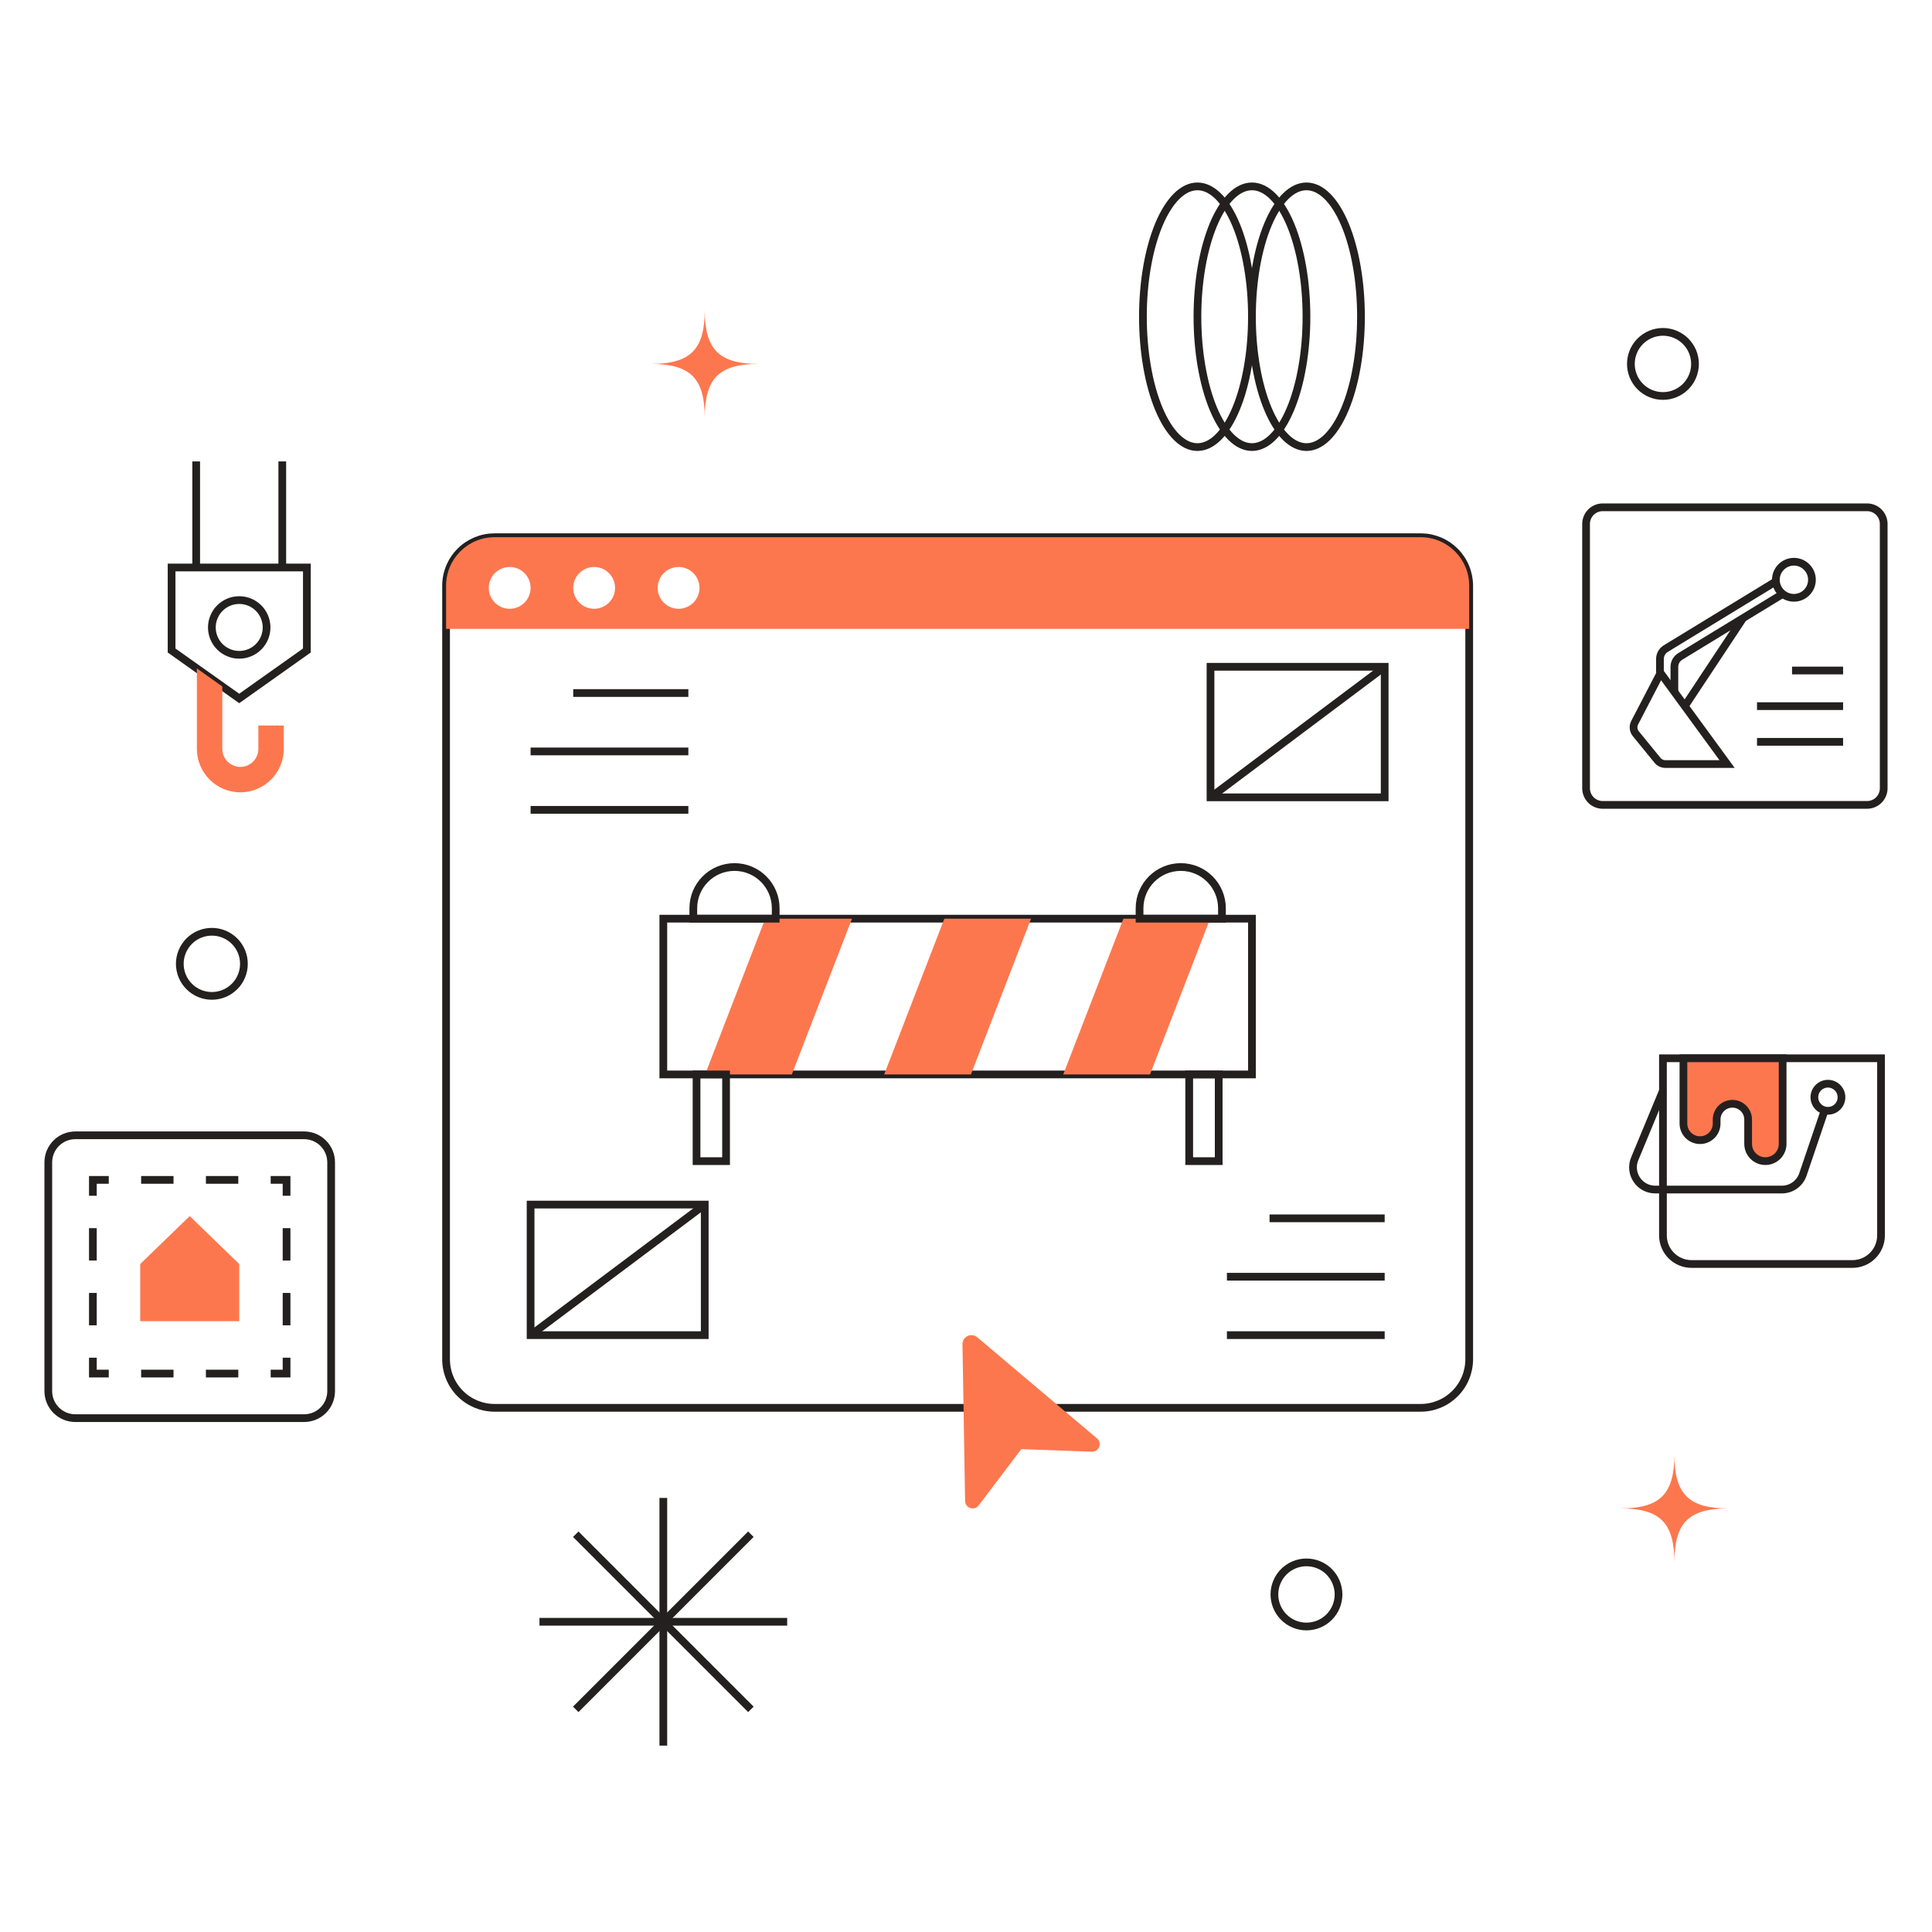 <svg xmlns="http://www.w3.org/2000/svg" xmlns:xlink="http://www.w3.org/1999/xlink" width="500" zoomAndPan="magnify" viewBox="0 0 375 375" height="500" preserveAspectRatio="xMidYMid meet" version="1.0"><path stroke-linecap="butt" transform="matrix(0.375, 0, 0, 0.375, 0, 0)" fill="none" stroke-linejoin="miter" d="M 256.01 278.052 L 735.323 278.052 C 736.979 278.052 738.615 278.208 740.229 278.531 C 741.844 278.854 743.417 279.333 744.938 279.958 C 746.469 280.594 747.917 281.365 749.292 282.281 C 750.656 283.198 751.927 284.24 753.094 285.406 C 754.26 286.573 755.302 287.844 756.219 289.219 C 757.135 290.583 757.906 292.031 758.542 293.563 C 759.177 295.083 759.646 296.656 759.969 298.271 C 760.292 299.896 760.458 301.521 760.458 303.177 L 760.458 703.563 C 760.458 705.219 760.292 706.844 759.969 708.469 C 759.646 710.083 759.177 711.656 758.542 713.177 C 757.906 714.708 757.135 716.156 756.219 717.521 C 755.302 718.896 754.26 720.167 753.094 721.333 C 751.927 722.5 750.656 723.542 749.292 724.458 C 747.917 725.375 746.469 726.146 744.938 726.781 C 743.417 727.406 741.844 727.885 740.229 728.208 C 738.615 728.531 736.979 728.688 735.323 728.688 L 256.01 728.688 C 254.365 728.688 252.729 728.531 251.115 728.208 C 249.49 727.885 247.917 727.406 246.396 726.781 C 244.875 726.146 243.427 725.375 242.052 724.458 C 240.677 723.542 239.406 722.5 238.24 721.333 C 237.073 720.167 236.031 718.896 235.115 717.521 C 234.198 716.156 233.427 714.708 232.802 713.177 C 232.167 711.656 231.688 710.083 231.365 708.469 C 231.042 706.844 230.885 705.219 230.885 703.563 L 230.885 303.177 C 230.885 301.521 231.042 299.896 231.365 298.271 C 231.688 296.656 232.167 295.083 232.802 293.563 C 233.427 292.031 234.198 290.583 235.115 289.219 C 236.031 287.844 237.073 286.573 238.24 285.406 C 239.406 284.24 240.677 283.198 242.052 282.281 C 243.427 281.365 244.875 280.594 246.396 279.958 C 247.917 279.333 249.49 278.854 251.115 278.531 C 252.729 278.208 254.365 278.052 256.01 278.052 Z M 256.01 278.052 " stroke="#242020" stroke-width="4" stroke-opacity="1" stroke-miterlimit="10"/><path stroke-linecap="butt" transform="matrix(0.375, 0, 0, 0.375, 0, 0)" fill="none" stroke-linejoin="miter" d="M 343.333 475.5 L 648.01 475.5 L 648.01 556.125 L 343.333 556.125 Z M 343.333 475.5 " stroke="#242020" stroke-width="4" stroke-opacity="1" stroke-miterlimit="10"/><path fill="#fd774e" d="M 153.695 208.547 L 136.859 208.547 L 148.535 178.316 L 165.375 178.316 Z M 153.695 208.547 " fill-opacity="1" fill-rule="nonzero"/><path fill="#fd774e" d="M 188.457 208.547 L 171.621 208.547 L 183.297 178.316 L 200.133 178.316 Z M 188.457 208.547 " fill-opacity="1" fill-rule="nonzero"/><path fill="#fd774e" d="M 223.215 208.547 L 206.379 208.547 L 218.055 178.316 L 234.891 178.316 Z M 223.215 208.547 " fill-opacity="1" fill-rule="nonzero"/><path stroke-linecap="butt" transform="matrix(0.375, 0, 0, 0.375, 0, 0)" fill="none" stroke-linejoin="miter" d="M 360.531 556.125 L 375.813 556.125 L 375.813 601 L 360.531 601 Z M 360.531 556.125 " stroke="#242020" stroke-width="4" stroke-opacity="1" stroke-miterlimit="10"/><path stroke-linecap="butt" transform="matrix(0.375, 0, 0, 0.375, 0, 0)" fill="none" stroke-linejoin="miter" d="M 615.531 556.125 L 630.802 556.125 L 630.802 601 L 615.531 601 Z M 615.531 556.125 " stroke="#242020" stroke-width="4" stroke-opacity="1" stroke-miterlimit="10"/><path stroke-linecap="butt" transform="matrix(0.375, 0, 0, 0.375, 0, 0)" fill="none" stroke-linejoin="miter" d="M 380.177 448.771 C 391.948 448.771 401.5 458.323 401.5 470.094 L 401.5 475.51 L 358.854 475.51 L 358.854 470.094 C 358.854 458.323 368.406 448.771 380.177 448.771 Z M 380.177 448.771 " stroke="#242020" stroke-width="4" stroke-opacity="1" stroke-miterlimit="10"/><path stroke-linecap="butt" transform="matrix(0.375, 0, 0, 0.375, 0, 0)" fill="none" stroke-linejoin="miter" d="M 611.156 448.771 C 622.927 448.771 632.479 458.323 632.479 470.094 L 632.479 475.51 L 589.833 475.51 L 589.833 470.094 C 589.833 458.323 599.396 448.771 611.156 448.771 Z M 611.156 448.771 " stroke="#242020" stroke-width="4" stroke-opacity="1" stroke-miterlimit="10"/><path stroke-linecap="butt" transform="matrix(0.375, 0, 0, 0.375, 0, 0)" fill="none" stroke-linejoin="miter" d="M 296.698 358.708 L 356.292 358.708 " stroke="#242020" stroke-width="4" stroke-opacity="1" stroke-miterlimit="10"/><path stroke-linecap="butt" transform="matrix(0.375, 0, 0, 0.375, 0, 0)" fill="none" stroke-linejoin="miter" d="M 274.635 388.938 L 356.292 388.938 " stroke="#242020" stroke-width="4" stroke-opacity="1" stroke-miterlimit="10"/><path stroke-linecap="butt" transform="matrix(0.375, 0, 0, 0.375, 0, 0)" fill="none" stroke-linejoin="miter" d="M 274.635 419.177 L 356.292 419.177 " stroke="#242020" stroke-width="4" stroke-opacity="1" stroke-miterlimit="10"/><path stroke-linecap="butt" transform="matrix(0.375, 0, 0, 0.375, 0, 0)" fill="none" stroke-linejoin="miter" d="M 657.115 630.604 L 716.708 630.604 " stroke="#242020" stroke-width="4" stroke-opacity="1" stroke-miterlimit="10"/><path stroke-linecap="butt" transform="matrix(0.375, 0, 0, 0.375, 0, 0)" fill="none" stroke-linejoin="miter" d="M 635.052 660.833 L 716.708 660.833 " stroke="#242020" stroke-width="4" stroke-opacity="1" stroke-miterlimit="10"/><path stroke-linecap="butt" transform="matrix(0.375, 0, 0, 0.375, 0, 0)" fill="none" stroke-linejoin="miter" d="M 635.052 691.063 L 716.708 691.063 " stroke="#242020" stroke-width="4" stroke-opacity="1" stroke-miterlimit="10"/><path stroke-linecap="butt" transform="matrix(0.375, 0, 0, 0.375, 0, 0)" fill="none" stroke-linejoin="miter" d="M 274.635 623.49 L 364.771 623.49 L 364.771 691.063 L 274.635 691.063 Z M 274.635 623.49 " stroke="#242020" stroke-width="4" stroke-opacity="1" stroke-miterlimit="10"/><path stroke-linecap="butt" transform="matrix(0.375, 0, 0, 0.375, 0, 0)" fill="none" stroke-linejoin="miter" d="M 364.771 623.49 L 274.635 691.063 " stroke="#242020" stroke-width="4" stroke-opacity="1" stroke-miterlimit="10"/><path stroke-linecap="butt" transform="matrix(0.375, 0, 0, 0.375, 0, 0)" fill="none" stroke-linejoin="miter" d="M 626.563 345.125 L 716.708 345.125 L 716.708 412.698 L 626.563 412.698 Z M 626.563 345.125 " stroke="#242020" stroke-width="4" stroke-opacity="1" stroke-miterlimit="10"/><path stroke-linecap="butt" transform="matrix(0.375, 0, 0, 0.375, 0, 0)" fill="none" stroke-linejoin="miter" d="M 716.708 345.125 L 626.563 412.708 " stroke="#242020" stroke-width="4" stroke-opacity="1" stroke-miterlimit="10"/><path fill="#fd774e" d="M 275.746 104.27 L 96.004 104.27 C 90.801 104.27 86.582 108.488 86.582 113.691 L 86.582 122.062 L 285.172 122.062 L 285.172 113.691 C 285.172 108.488 280.953 104.27 275.746 104.27 Z M 98.93 118.164 C 96.688 118.164 94.871 116.348 94.871 114.109 C 94.871 111.867 96.688 110.051 98.93 110.051 C 101.172 110.051 102.988 111.867 102.988 114.109 C 102.988 116.348 101.172 118.164 98.93 118.164 Z M 115.32 118.164 C 113.078 118.164 111.262 116.348 111.262 114.109 C 111.262 111.867 113.078 110.051 115.32 110.051 C 117.562 110.051 119.379 111.867 119.379 114.109 C 119.379 116.348 117.562 118.164 115.32 118.164 Z M 131.711 118.164 C 129.469 118.164 127.652 116.348 127.652 114.109 C 127.652 111.867 129.469 110.051 131.711 110.051 C 133.949 110.051 135.77 111.867 135.77 114.109 C 135.77 116.348 133.949 118.164 131.711 118.164 Z M 131.711 118.164 " fill-opacity="1" fill-rule="nonzero"/><path stroke-linecap="butt" transform="matrix(0.375, 0, 0, 0.375, 0, 0)" fill="none" stroke-linejoin="miter" d="M 829.573 262.573 L 966.375 262.573 C 967.521 262.573 968.615 262.792 969.677 263.229 C 970.729 263.667 971.667 264.281 972.469 265.094 C 973.281 265.906 973.906 266.833 974.344 267.896 C 974.781 268.948 975 270.052 975 271.188 L 975 408 C 975 409.135 974.781 410.24 974.344 411.292 C 973.906 412.354 973.281 413.281 972.469 414.094 C 971.667 414.906 970.729 415.521 969.677 415.958 C 968.615 416.396 967.521 416.615 966.375 416.615 L 829.573 416.615 C 828.427 416.615 827.333 416.396 826.271 415.958 C 825.219 415.521 824.281 414.906 823.479 414.094 C 822.667 413.281 822.042 412.354 821.604 411.292 C 821.167 410.24 820.948 409.135 820.948 408 L 820.948 271.188 C 820.948 270.052 821.167 268.948 821.604 267.896 C 822.042 266.833 822.667 265.906 823.479 265.094 C 824.281 264.281 825.219 263.667 826.271 263.229 C 827.333 262.792 828.427 262.573 829.573 262.573 Z M 829.573 262.573 " stroke="#242020" stroke-width="4" stroke-opacity="1" stroke-miterlimit="10"/><path stroke-linecap="butt" transform="matrix(0.375, 0, 0, 0.375, 0, 0)" fill="none" stroke-linejoin="miter" d="M 859.188 348.323 L 859.188 341.115 C 859.188 338.906 860.333 336.854 862.219 335.708 L 919.719 300.625 " stroke="#242020" stroke-width="4" stroke-opacity="1" stroke-miterlimit="10"/><path stroke-linecap="butt" transform="matrix(0.375, 0, 0, 0.375, 0, 0)" fill="none" stroke-linejoin="miter" d="M 866.656 358.052 L 866.656 345.167 C 866.656 342.969 867.802 340.917 869.688 339.771 L 923.677 306.833 " stroke="#242020" stroke-width="4" stroke-opacity="1" stroke-miterlimit="10"/><path stroke-linecap="butt" transform="matrix(0.375, 0, 0, 0.375, 0, 0)" fill="none" stroke-linejoin="miter" d="M 937.865 300.094 C 937.865 301.323 937.625 302.521 937.156 303.667 C 936.677 304.802 936 305.813 935.125 306.688 C 934.25 307.563 933.24 308.24 932.094 308.719 C 930.958 309.188 929.76 309.427 928.521 309.427 C 927.292 309.427 926.094 309.188 924.948 308.719 C 923.802 308.24 922.802 307.563 921.927 306.688 C 921.042 305.813 920.375 304.802 919.896 303.667 C 919.427 302.521 919.188 301.323 919.188 300.094 C 919.188 298.854 919.427 297.656 919.896 296.51 C 920.375 295.375 921.042 294.365 921.927 293.49 C 922.802 292.615 923.802 291.938 924.948 291.458 C 926.094 290.99 927.292 290.75 928.521 290.75 C 929.76 290.75 930.958 290.99 932.094 291.458 C 933.24 291.938 934.25 292.615 935.125 293.49 C 936 294.365 936.677 295.375 937.156 296.51 C 937.625 297.656 937.865 298.854 937.865 300.094 Z M 937.865 300.094 " stroke="#242020" stroke-width="4" stroke-opacity="1" stroke-miterlimit="10"/><path stroke-linecap="butt" transform="matrix(0.375, 0, 0, 0.375, 0, 0)" fill="none" stroke-linejoin="miter" d="M 927.563 347.052 L 953.979 347.052 " stroke="#242020" stroke-width="4" stroke-opacity="1" stroke-miterlimit="10"/><path stroke-linecap="butt" transform="matrix(0.375, 0, 0, 0.375, 0, 0)" fill="none" stroke-linejoin="miter" d="M 909.427 365.5 L 953.979 365.5 " stroke="#242020" stroke-width="4" stroke-opacity="1" stroke-miterlimit="10"/><path stroke-linecap="butt" transform="matrix(0.375, 0, 0, 0.375, 0, 0)" fill="none" stroke-linejoin="miter" d="M 909.427 383.969 L 953.979 383.969 " stroke="#242020" stroke-width="4" stroke-opacity="1" stroke-miterlimit="10"/><path stroke-linecap="butt" transform="matrix(0.375, 0, 0, 0.375, 0, 0)" fill="none" stroke-linejoin="miter" d="M 859.49 348.323 L 846.115 374.052 C 845.146 375.906 845.385 378.156 846.698 379.781 L 857.917 393.531 C 858.906 394.75 860.396 395.458 861.969 395.458 L 893.927 395.458 Z M 859.49 348.323 " stroke="#242020" stroke-width="4" stroke-opacity="1" stroke-miterlimit="10"/><path stroke-linecap="butt" transform="matrix(0.375, 0, 0, 0.375, 0, 0)" fill="none" stroke-linejoin="miter" d="M 902.24 319.906 L 872.042 365.5 " stroke="#242020" stroke-width="4" stroke-opacity="1" stroke-miterlimit="10"/><path stroke-linecap="butt" transform="matrix(0.375, 0, 0, 0.375, 0, 0)" fill="none" stroke-linejoin="miter" d="M 38.979 587.635 L 157.417 587.635 C 158.333 587.635 159.24 587.729 160.135 587.906 C 161.042 588.083 161.917 588.344 162.76 588.698 C 163.615 589.052 164.417 589.479 165.177 589.99 C 165.948 590.5 166.646 591.083 167.302 591.729 C 167.948 592.385 168.531 593.083 169.042 593.854 C 169.552 594.615 169.979 595.417 170.333 596.271 C 170.677 597.115 170.948 597.99 171.125 598.896 C 171.302 599.792 171.396 600.698 171.396 601.615 L 171.396 720.052 C 171.396 720.969 171.302 721.875 171.125 722.771 C 170.948 723.677 170.677 724.552 170.333 725.396 C 169.979 726.25 169.552 727.052 169.042 727.813 C 168.531 728.583 167.948 729.281 167.302 729.938 C 166.646 730.583 165.948 731.167 165.177 731.677 C 164.417 732.188 163.615 732.615 162.76 732.969 C 161.917 733.323 161.042 733.583 160.135 733.76 C 159.24 733.938 158.333 734.031 157.417 734.031 L 38.979 734.031 C 38.062 734.031 37.156 733.938 36.25 733.76 C 35.354 733.583 34.479 733.323 33.635 732.969 C 32.781 732.615 31.979 732.188 31.219 731.677 C 30.448 731.167 29.74 730.583 29.094 729.938 C 28.448 729.281 27.865 728.583 27.354 727.813 C 26.844 727.052 26.417 726.25 26.062 725.396 C 25.708 724.552 25.448 723.677 25.271 722.771 C 25.094 721.875 25 720.969 25 720.052 L 25 601.615 C 25 600.698 25.094 599.792 25.271 598.896 C 25.448 597.99 25.708 597.115 26.062 596.271 C 26.417 595.417 26.844 594.615 27.354 593.854 C 27.865 593.083 28.448 592.385 29.094 591.729 C 29.74 591.083 30.448 590.5 31.219 589.99 C 31.979 589.479 32.781 589.052 33.635 588.698 C 34.479 588.344 35.354 588.083 36.25 587.906 C 37.156 587.729 38.062 587.635 38.979 587.635 Z M 38.979 587.635 " stroke="#242020" stroke-width="4" stroke-opacity="1" stroke-miterlimit="10"/><path stroke-linecap="butt" transform="matrix(0.375, 0, 0, 0.375, 0, 0)" fill="none" stroke-linejoin="miter" d="M 148.323 702.74 L 148.323 710.958 L 140.104 710.958 " stroke="#242020" stroke-width="4" stroke-opacity="1" stroke-miterlimit="10"/><path fill="#242020" d="M 46.254 267.359 L 46.254 265.859 M 46.254 267.359 L 39.965 267.359 L 39.965 265.859 L 46.254 265.859 M 33.68 267.359 L 33.68 265.859 M 33.68 267.359 L 27.395 267.359 L 27.395 265.859 L 33.68 265.859 " fill-opacity="1" fill-rule="nonzero"/><path stroke-linecap="butt" transform="matrix(0.375, 0, 0, 0.375, 0, 0)" fill="none" stroke-linejoin="miter" d="M 56.292 710.958 L 48.073 710.958 L 48.073 702.74 " stroke="#242020" stroke-width="4" stroke-opacity="1" stroke-miterlimit="10"/><path fill="#242020" d="M 17.277 257.242 L 18.777 257.242 M 17.277 257.242 L 17.277 250.957 L 18.777 250.957 L 18.777 257.242 M 17.277 244.668 L 18.777 244.668 M 17.277 244.668 L 17.277 238.383 L 18.777 238.383 L 18.777 244.668 " fill-opacity="1" fill-rule="nonzero"/><path stroke-linecap="butt" transform="matrix(0.375, 0, 0, 0.375, 0, 0)" fill="none" stroke-linejoin="miter" d="M 48.073 618.927 L 48.073 610.708 L 56.292 610.708 " stroke="#242020" stroke-width="4" stroke-opacity="1" stroke-miterlimit="10"/><path fill="#242020" d="M 27.395 228.266 L 27.395 229.766 M 27.395 228.266 L 33.68 228.266 L 33.68 229.766 L 27.395 229.766 M 39.969 228.266 L 39.969 229.766 M 39.969 228.266 L 46.254 228.266 L 46.254 229.766 L 39.969 229.766 " fill-opacity="1" fill-rule="nonzero"/><path stroke-linecap="butt" transform="matrix(0.375, 0, 0, 0.375, 0, 0)" fill="none" stroke-linejoin="miter" d="M 140.104 610.708 L 148.323 610.708 L 148.323 618.927 " stroke="#242020" stroke-width="4" stroke-opacity="1" stroke-miterlimit="10"/><path fill="#242020" d="M 56.371 238.383 L 54.871 238.383 M 56.371 238.383 L 56.371 244.672 L 54.871 244.672 L 54.871 238.383 M 56.371 250.957 L 54.871 250.957 M 56.371 250.957 L 56.371 257.242 L 54.871 257.242 L 54.871 250.957 " fill-opacity="1" fill-rule="nonzero"/><path fill="#fd774e" d="M 46.434 256.445 L 27.215 256.445 L 27.215 245.348 L 36.824 236.039 L 46.434 245.348 Z M 46.434 256.445 " fill-opacity="1" fill-rule="nonzero"/><path stroke-linecap="butt" transform="matrix(0.375, 0, 0, 0.375, 0, 0)" fill="none" stroke-linejoin="miter" d="M 158.833 336.698 L 123.823 361.521 L 88.812 336.698 L 88.812 293.74 L 158.833 293.74 Z M 158.833 336.698 " stroke="#242020" stroke-width="4" stroke-opacity="1" stroke-miterlimit="10"/><path fill="#fd774e" d="M 50.148 145.355 C 50.148 147.285 48.578 148.855 46.648 148.855 C 44.719 148.855 43.148 147.285 43.148 145.355 L 43.148 133.242 L 38.215 129.742 L 38.215 145.355 C 38.215 150.008 42 153.789 46.648 153.789 C 51.297 153.789 55.082 150.008 55.082 145.355 L 55.082 140.82 L 50.148 140.82 Z M 50.148 145.355 " fill-opacity="1" fill-rule="nonzero"/><path stroke-linecap="butt" transform="matrix(0.375, 0, 0, 0.375, 0, 0)" fill="none" stroke-linejoin="miter" d="M 137.979 324.76 C 137.979 325.698 137.896 326.615 137.708 327.531 C 137.531 328.438 137.26 329.323 136.906 330.188 C 136.552 331.042 136.115 331.854 135.594 332.635 C 135.083 333.406 134.49 334.125 133.833 334.781 C 133.177 335.438 132.458 336.021 131.687 336.542 C 130.917 337.052 130.104 337.49 129.24 337.844 C 128.385 338.208 127.5 338.469 126.583 338.656 C 125.677 338.833 124.75 338.927 123.823 338.927 C 122.896 338.927 121.969 338.833 121.062 338.656 C 120.146 338.469 119.26 338.208 118.406 337.844 C 117.542 337.49 116.729 337.052 115.958 336.542 C 115.177 336.021 114.469 335.438 113.812 334.781 C 113.146 334.125 112.562 333.406 112.042 332.635 C 111.531 331.854 111.094 331.042 110.74 330.188 C 110.385 329.323 110.115 328.438 109.927 327.531 C 109.75 326.615 109.656 325.698 109.656 324.76 C 109.656 323.833 109.75 322.917 109.927 322 C 110.115 321.094 110.385 320.208 110.74 319.344 C 111.094 318.49 111.531 317.667 112.042 316.896 C 112.562 316.125 113.146 315.406 113.812 314.75 C 114.469 314.094 115.177 313.51 115.958 312.99 C 116.729 312.469 117.542 312.031 118.406 311.677 C 119.26 311.323 120.146 311.052 121.062 310.875 C 121.969 310.698 122.896 310.604 123.823 310.604 C 124.75 310.604 125.677 310.698 126.583 310.875 C 127.5 311.052 128.385 311.323 129.24 311.677 C 130.104 312.031 130.917 312.469 131.687 312.99 C 132.458 313.51 133.177 314.094 133.833 314.75 C 134.49 315.406 135.083 316.125 135.594 316.896 C 136.115 317.667 136.552 318.49 136.906 319.344 C 137.26 320.208 137.531 321.094 137.708 322 C 137.896 322.917 137.979 323.833 137.979 324.76 Z M 137.979 324.76 " stroke="#242020" stroke-width="4" stroke-opacity="1" stroke-miterlimit="10"/><path stroke-linecap="butt" transform="matrix(0.375, 0, 0, 0.375, 0, 0)" fill="none" stroke-linejoin="miter" d="M 101.542 293.729 L 101.542 238.833 " stroke="#242020" stroke-width="4" stroke-opacity="1" stroke-miterlimit="10"/><path stroke-linecap="butt" transform="matrix(0.375, 0, 0, 0.375, 0, 0)" fill="none" stroke-linejoin="miter" d="M 146.104 293.729 L 146.104 238.833 " stroke="#242020" stroke-width="4" stroke-opacity="1" stroke-miterlimit="10"/><path stroke-linecap="butt" transform="matrix(0.375, 0, 0, 0.375, 0, 0)" fill="none" stroke-linejoin="miter" d="M 860.74 547.76 L 973.615 547.76 L 973.615 639.448 C 973.615 647.615 966.979 654.24 958.823 654.24 L 875.531 654.24 C 867.365 654.24 860.74 647.615 860.74 639.448 Z M 860.74 547.76 " stroke="#242020" stroke-width="4" stroke-opacity="1" stroke-miterlimit="10"/><path stroke-linecap="butt" transform="matrix(0.375, 0, 0, 0.375, 0, 0)" fill="none" stroke-linejoin="miter" d="M 944.729 573.865 L 933.188 607.896 C 931.604 612.573 927.219 615.708 922.292 615.708 L 856.75 615.708 C 848.552 615.708 842.979 607.375 846.125 599.792 L 860.74 564.573 " stroke="#242020" stroke-width="4" stroke-opacity="1" stroke-miterlimit="10"/><path stroke-linecap="butt" transform="matrix(0.375, 0, 0, 0.375, 0, 0)" fill="none" stroke-linejoin="miter" d="M 953.146 567.938 C 953.146 568.865 952.969 569.76 952.615 570.625 C 952.26 571.479 951.75 572.24 951.094 572.896 C 950.438 573.552 949.677 574.063 948.823 574.417 C 947.958 574.771 947.063 574.948 946.135 574.948 C 945.208 574.948 944.313 574.771 943.448 574.417 C 942.594 574.063 941.833 573.552 941.177 572.896 C 940.521 572.24 940.01 571.479 939.656 570.625 C 939.302 569.76 939.115 568.865 939.115 567.938 C 939.115 567.01 939.302 566.115 939.656 565.25 C 940.01 564.396 940.521 563.635 941.177 562.979 C 941.833 562.323 942.594 561.813 943.448 561.458 C 944.313 561.104 945.208 560.917 946.135 560.917 C 947.063 560.917 947.958 561.104 948.823 561.458 C 949.677 561.813 950.438 562.323 951.094 562.979 C 951.75 563.635 952.26 564.396 952.615 565.25 C 952.969 566.115 953.146 567.01 953.146 567.938 Z M 953.146 567.938 " stroke="#242020" stroke-width="4" stroke-opacity="1" stroke-miterlimit="10"/><path stroke-linecap="butt" transform="matrix(0.375, 0, 0, 0.375, 0, 0)" fill-opacity="1" fill="#fd774e" fill-rule="nonzero" stroke-linejoin="miter" d="M 871.344 547.76 L 871.344 581.552 C 871.344 586.292 875.198 590.146 879.938 590.146 C 884.688 590.146 888.531 586.292 888.531 581.552 L 888.531 579.469 C 888.531 574.969 892.177 571.313 896.688 571.313 C 901.188 571.313 904.833 574.969 904.833 579.469 L 904.833 592.073 C 904.833 597.01 908.833 601 913.76 601 C 918.698 601 922.688 597.01 922.688 592.073 L 922.688 547.76 Z M 871.344 547.76 " stroke="#242020" stroke-width="4" stroke-opacity="1" stroke-miterlimit="10"/><path fill="#fd774e" d="M 198.23 281.273 L 189.965 292.199 C 189.121 293.312 187.348 292.734 187.324 291.34 L 186.816 260.918 C 186.793 259.43 188.535 258.602 189.676 259.562 L 212.922 279.188 C 213.988 280.086 213.316 281.828 211.922 281.773 Z M 198.23 281.273 " fill-opacity="1" fill-rule="nonzero"/><path stroke-linecap="butt" transform="matrix(0.375, 0, 0, 0.375, 0, 0)" fill="none" stroke-linejoin="miter" d="M 648 163.938 C 648 166.146 647.958 168.354 647.865 170.552 C 647.781 172.75 647.646 174.938 647.458 177.104 C 647.281 179.271 647.063 181.406 646.792 183.521 C 646.521 185.635 646.208 187.719 645.854 189.76 C 645.5 191.802 645.104 193.792 644.677 195.74 C 644.24 197.688 643.76 199.583 643.25 201.417 C 642.74 203.26 642.188 205.031 641.604 206.74 C 641.01 208.448 640.396 210.083 639.74 211.646 C 639.083 213.208 638.406 214.688 637.688 216.094 C 636.969 217.49 636.229 218.813 635.469 220.031 C 634.698 221.26 633.906 222.396 633.094 223.438 C 632.271 224.479 631.438 225.427 630.583 226.271 C 629.729 227.115 628.865 227.865 627.979 228.5 C 627.094 229.146 626.198 229.677 625.292 230.115 C 624.385 230.542 623.469 230.865 622.552 231.083 C 621.635 231.302 620.708 231.406 619.792 231.406 C 618.865 231.406 617.938 231.302 617.021 231.083 C 616.104 230.865 615.188 230.542 614.281 230.115 C 613.375 229.677 612.479 229.146 611.594 228.5 C 610.708 227.865 609.844 227.115 608.99 226.271 C 608.135 225.427 607.302 224.479 606.49 223.438 C 605.667 222.396 604.875 221.26 604.115 220.031 C 603.344 218.813 602.604 217.49 601.885 216.094 C 601.167 214.688 600.49 213.208 599.833 211.646 C 599.177 210.083 598.563 208.448 597.979 206.74 C 597.385 205.031 596.833 203.26 596.323 201.417 C 595.813 199.583 595.333 197.688 594.896 195.74 C 594.469 193.792 594.073 191.802 593.719 189.76 C 593.365 187.719 593.052 185.635 592.781 183.521 C 592.521 181.406 592.292 179.271 592.115 177.104 C 591.927 174.938 591.792 172.75 591.708 170.552 C 591.615 168.354 591.573 166.146 591.573 163.938 C 591.573 161.729 591.615 159.521 591.708 157.323 C 591.792 155.125 591.927 152.938 592.115 150.771 C 592.292 148.604 592.521 146.469 592.781 144.354 C 593.052 142.24 593.365 140.156 593.719 138.115 C 594.073 136.073 594.469 134.083 594.896 132.135 C 595.333 130.188 595.813 128.292 596.323 126.458 C 596.833 124.615 597.385 122.844 597.979 121.135 C 598.563 119.427 599.177 117.792 599.833 116.229 C 600.49 114.667 601.167 113.188 601.885 111.781 C 602.604 110.385 603.344 109.063 604.115 107.844 C 604.875 106.615 605.667 105.479 606.49 104.438 C 607.302 103.396 608.135 102.448 608.99 101.604 C 609.844 100.76 610.708 100.021 611.594 99.375 C 612.479 98.729 613.375 98.198 614.281 97.76 C 615.188 97.333 616.104 97.01 617.021 96.792 C 617.938 96.573 618.865 96.469 619.792 96.469 C 620.708 96.469 621.635 96.573 622.552 96.792 C 623.469 97.01 624.385 97.333 625.292 97.76 C 626.198 98.198 627.094 98.729 627.979 99.375 C 628.865 100.021 629.729 100.76 630.583 101.604 C 631.438 102.448 632.271 103.396 633.094 104.438 C 633.906 105.479 634.698 106.615 635.469 107.844 C 636.229 109.063 636.969 110.385 637.688 111.781 C 638.406 113.188 639.083 114.667 639.74 116.229 C 640.396 117.792 641.01 119.427 641.604 121.135 C 642.188 122.844 642.74 124.615 643.25 126.458 C 643.76 128.292 644.24 130.188 644.677 132.135 C 645.104 134.083 645.5 136.073 645.854 138.115 C 646.208 140.156 646.521 142.24 646.792 144.354 C 647.063 146.469 647.281 148.604 647.458 150.771 C 647.646 152.938 647.781 155.125 647.865 157.323 C 647.958 159.521 648 161.729 648 163.938 Z M 648 163.938 " stroke="#242020" stroke-width="4" stroke-opacity="1" stroke-miterlimit="10"/><path stroke-linecap="butt" transform="matrix(0.375, 0, 0, 0.375, 0, 0)" fill="none" stroke-linejoin="miter" d="M 676.219 163.938 C 676.229 166.146 676.177 168.354 676.083 170.552 C 676 172.75 675.865 174.938 675.677 177.104 C 675.5 179.271 675.281 181.406 675.01 183.521 C 674.74 185.635 674.427 187.719 674.073 189.76 C 673.719 191.802 673.323 193.792 672.896 195.74 C 672.458 197.688 671.979 199.583 671.469 201.417 C 670.958 203.26 670.406 205.031 669.823 206.74 C 669.229 208.448 668.615 210.083 667.958 211.646 C 667.302 213.208 666.625 214.688 665.906 216.094 C 665.198 217.49 664.448 218.813 663.688 220.031 C 662.917 221.26 662.125 222.396 661.313 223.438 C 660.49 224.479 659.656 225.427 658.802 226.271 C 657.948 227.115 657.083 227.865 656.198 228.5 C 655.313 229.146 654.417 229.677 653.51 230.115 C 652.604 230.542 651.688 230.865 650.771 231.083 C 649.854 231.302 648.927 231.406 648.01 231.406 C 647.083 231.406 646.156 231.302 645.24 231.083 C 644.323 230.865 643.406 230.542 642.5 230.115 C 641.594 229.677 640.698 229.146 639.813 228.5 C 638.927 227.865 638.063 227.115 637.208 226.271 C 636.354 225.427 635.521 224.479 634.708 223.438 C 633.885 222.396 633.094 221.26 632.333 220.031 C 631.563 218.813 630.823 217.49 630.104 216.094 C 629.385 214.688 628.708 213.208 628.052 211.646 C 627.396 210.083 626.781 208.448 626.198 206.74 C 625.604 205.031 625.052 203.26 624.542 201.417 C 624.031 199.583 623.552 197.688 623.125 195.74 C 622.688 193.792 622.292 191.802 621.938 189.76 C 621.583 187.719 621.271 185.635 621 183.521 C 620.74 181.406 620.51 179.271 620.333 177.104 C 620.146 174.938 620.01 172.75 619.927 170.552 C 619.833 168.354 619.792 166.146 619.792 163.938 C 619.792 161.729 619.833 159.521 619.927 157.323 C 620.01 155.125 620.146 152.938 620.333 150.771 C 620.51 148.604 620.74 146.469 621 144.354 C 621.271 142.24 621.583 140.156 621.938 138.115 C 622.292 136.073 622.688 134.083 623.125 132.135 C 623.552 130.188 624.031 128.292 624.542 126.458 C 625.052 124.615 625.604 122.844 626.198 121.135 C 626.781 119.427 627.396 117.792 628.052 116.229 C 628.708 114.667 629.385 113.188 630.104 111.781 C 630.823 110.385 631.563 109.063 632.333 107.844 C 633.094 106.615 633.885 105.479 634.708 104.438 C 635.521 103.396 636.354 102.448 637.208 101.604 C 638.063 100.76 638.927 100.021 639.813 99.375 C 640.698 98.729 641.594 98.198 642.5 97.76 C 643.406 97.333 644.323 97.01 645.24 96.792 C 646.156 96.573 647.083 96.469 648.01 96.469 C 648.927 96.469 649.854 96.573 650.771 96.792 C 651.688 97.01 652.604 97.333 653.51 97.76 C 654.417 98.198 655.313 98.729 656.198 99.375 C 657.083 100.021 657.948 100.76 658.802 101.604 C 659.656 102.448 660.49 103.396 661.313 104.438 C 662.125 105.479 662.917 106.615 663.688 107.844 C 664.448 109.063 665.198 110.385 665.906 111.781 C 666.625 113.188 667.302 114.667 667.958 116.229 C 668.615 117.792 669.229 119.427 669.823 121.135 C 670.406 122.844 670.958 124.615 671.469 126.458 C 671.979 128.292 672.458 130.188 672.896 132.135 C 673.323 134.083 673.719 136.073 674.073 138.115 C 674.427 140.156 674.74 142.24 675.01 144.354 C 675.281 146.469 675.5 148.604 675.677 150.771 C 675.865 152.938 676 155.125 676.083 157.323 C 676.177 159.521 676.229 161.729 676.219 163.938 Z M 676.219 163.938 " stroke="#242020" stroke-width="4" stroke-opacity="1" stroke-miterlimit="10"/><path stroke-linecap="butt" transform="matrix(0.375, 0, 0, 0.375, 0, 0)" fill="none" stroke-linejoin="miter" d="M 704.438 163.938 C 704.438 166.146 704.396 168.354 704.302 170.552 C 704.219 172.75 704.083 174.938 703.896 177.104 C 703.719 179.271 703.5 181.406 703.229 183.521 C 702.958 185.635 702.646 187.719 702.292 189.76 C 701.938 191.802 701.542 193.792 701.115 195.74 C 700.677 197.688 700.198 199.583 699.688 201.417 C 699.177 203.26 698.625 205.031 698.042 206.74 C 697.448 208.448 696.833 210.083 696.177 211.646 C 695.521 213.208 694.844 214.688 694.125 216.094 C 693.406 217.49 692.667 218.813 691.896 220.031 C 691.135 221.26 690.344 222.396 689.521 223.438 C 688.708 224.479 687.875 225.427 687.021 226.271 C 686.167 227.115 685.302 227.865 684.417 228.5 C 683.531 229.146 682.635 229.677 681.729 230.115 C 680.823 230.542 679.906 230.865 678.99 231.083 C 678.073 231.302 677.146 231.406 676.229 231.406 C 675.302 231.406 674.375 231.302 673.458 231.083 C 672.542 230.865 671.625 230.542 670.719 230.115 C 669.813 229.677 668.917 229.146 668.031 228.5 C 667.146 227.865 666.281 227.115 665.427 226.271 C 664.573 225.427 663.74 224.479 662.927 223.438 C 662.104 222.396 661.313 221.26 660.542 220.031 C 659.781 218.813 659.042 217.49 658.323 216.094 C 657.604 214.688 656.927 213.208 656.271 211.646 C 655.615 210.083 655 208.448 654.406 206.74 C 653.823 205.031 653.271 203.26 652.76 201.417 C 652.25 199.583 651.771 197.688 651.333 195.74 C 650.906 193.792 650.51 191.802 650.156 189.76 C 649.802 187.719 649.49 185.635 649.219 183.521 C 648.948 181.406 648.729 179.271 648.552 177.104 C 648.365 174.938 648.229 172.75 648.146 170.552 C 648.052 168.354 648.01 166.146 648.01 163.938 C 648.01 161.729 648.052 159.521 648.146 157.323 C 648.229 155.125 648.365 152.938 648.552 150.771 C 648.729 148.604 648.948 146.469 649.219 144.354 C 649.49 142.24 649.802 140.156 650.156 138.115 C 650.51 136.073 650.906 134.083 651.333 132.135 C 651.771 130.188 652.25 128.292 652.76 126.458 C 653.271 124.615 653.823 122.844 654.406 121.135 C 655 119.427 655.615 117.792 656.271 116.229 C 656.927 114.667 657.604 113.188 658.323 111.781 C 659.042 110.385 659.781 109.063 660.542 107.844 C 661.313 106.615 662.104 105.479 662.927 104.438 C 663.74 103.396 664.573 102.448 665.427 101.604 C 666.281 100.76 667.146 100.021 668.031 99.375 C 668.917 98.729 669.813 98.198 670.719 97.76 C 671.625 97.333 672.542 97.01 673.458 96.792 C 674.375 96.573 675.302 96.469 676.229 96.469 C 677.146 96.469 678.073 96.573 678.99 96.792 C 679.906 97.01 680.823 97.333 681.729 97.76 C 682.635 98.198 683.531 98.729 684.417 99.375 C 685.302 100.021 686.167 100.76 687.021 101.604 C 687.875 102.448 688.708 103.396 689.521 104.438 C 690.344 105.479 691.135 106.615 691.896 107.844 C 692.667 109.063 693.406 110.385 694.125 111.781 C 694.844 113.188 695.521 114.667 696.177 116.229 C 696.833 117.792 697.448 119.427 698.042 121.135 C 698.625 122.844 699.177 124.615 699.688 126.458 C 700.198 128.292 700.677 130.188 701.115 132.135 C 701.542 134.083 701.938 136.073 702.292 138.115 C 702.646 140.156 702.958 142.24 703.229 144.354 C 703.5 146.469 703.719 148.604 703.896 150.771 C 704.083 152.938 704.219 155.125 704.302 157.323 C 704.396 159.521 704.438 161.729 704.438 163.938 Z M 704.438 163.938 " stroke="#242020" stroke-width="4" stroke-opacity="1" stroke-miterlimit="10"/><path stroke-linecap="butt" transform="matrix(0.375, 0, 0, 0.375, 0, 0)" fill="none" stroke-linejoin="miter" d="M 343.333 775.333 L 343.333 903.531 " stroke="#242020" stroke-width="4" stroke-opacity="1" stroke-miterlimit="10"/><path stroke-linecap="butt" transform="matrix(0.375, 0, 0, 0.375, 0, 0)" fill="none" stroke-linejoin="miter" d="M 407.438 839.427 L 279.229 839.427 " stroke="#242020" stroke-width="4" stroke-opacity="1" stroke-miterlimit="10"/><path stroke-linecap="butt" transform="matrix(0.375, 0, 0, 0.375, 0, 0)" fill="none" stroke-linejoin="miter" d="M 298.01 794.104 L 388.656 884.76 " stroke="#242020" stroke-width="4" stroke-opacity="1" stroke-miterlimit="10"/><path stroke-linecap="butt" transform="matrix(0.375, 0, 0, 0.375, 0, 0)" fill="none" stroke-linejoin="miter" d="M 388.656 794.104 L 298.01 884.76 " stroke="#242020" stroke-width="4" stroke-opacity="1" stroke-miterlimit="10"/><path stroke-linecap="butt" transform="matrix(0.375, 0, 0, 0.375, 0, 0)" fill="none" stroke-linejoin="miter" d="M 877.333 188.365 C 877.333 189.458 877.229 190.542 877.01 191.604 C 876.802 192.677 876.49 193.708 876.073 194.719 C 875.656 195.729 875.135 196.677 874.531 197.583 C 873.927 198.49 873.24 199.333 872.469 200.104 C 871.698 200.875 870.865 201.563 869.958 202.167 C 869.052 202.771 868.094 203.281 867.083 203.698 C 866.083 204.115 865.042 204.427 863.979 204.646 C 862.906 204.854 861.823 204.958 860.74 204.958 C 859.646 204.958 858.573 204.854 857.5 204.646 C 856.427 204.427 855.396 204.115 854.385 203.698 C 853.375 203.281 852.427 202.771 851.521 202.167 C 850.615 201.563 849.771 200.875 849 200.104 C 848.229 199.333 847.542 198.49 846.938 197.583 C 846.333 196.677 845.823 195.729 845.406 194.719 C 844.99 193.708 844.677 192.677 844.458 191.604 C 844.25 190.542 844.146 189.458 844.146 188.365 C 844.146 187.281 844.25 186.198 844.458 185.135 C 844.677 184.063 844.99 183.021 845.406 182.021 C 845.823 181.01 846.333 180.052 846.938 179.146 C 847.542 178.24 848.229 177.406 849 176.635 C 849.771 175.865 850.615 175.177 851.521 174.573 C 852.427 173.969 853.375 173.458 854.385 173.031 C 855.396 172.615 856.427 172.302 857.5 172.094 C 858.573 171.875 859.646 171.771 860.74 171.771 C 861.823 171.771 862.906 171.875 863.979 172.094 C 865.042 172.302 866.083 172.615 867.083 173.031 C 868.094 173.458 869.052 173.969 869.958 174.573 C 870.865 175.177 871.698 175.865 872.469 176.635 C 873.24 177.406 873.927 178.24 874.531 179.146 C 875.135 180.052 875.656 181.01 876.073 182.021 C 876.49 183.021 876.802 184.063 877.01 185.135 C 877.229 186.198 877.333 187.281 877.333 188.365 Z M 877.333 188.365 " stroke="#242020" stroke-width="4" stroke-opacity="1" stroke-miterlimit="10"/><path stroke-linecap="butt" transform="matrix(0.375, 0, 0, 0.375, 0, 0)" fill="none" stroke-linejoin="miter" d="M 692.823 825.281 C 692.823 826.375 692.708 827.448 692.5 828.521 C 692.292 829.583 691.969 830.625 691.552 831.635 C 691.135 832.635 690.625 833.594 690.021 834.5 C 689.417 835.406 688.729 836.25 687.958 837.01 C 687.188 837.781 686.354 838.469 685.448 839.083 C 684.542 839.688 683.583 840.198 682.573 840.615 C 681.573 841.031 680.531 841.344 679.458 841.552 C 678.396 841.771 677.313 841.875 676.229 841.875 C 675.135 841.875 674.052 841.771 672.99 841.552 C 671.917 841.344 670.875 841.031 669.875 840.615 C 668.865 840.198 667.906 839.688 667 839.083 C 666.094 838.469 665.26 837.781 664.49 837.01 C 663.719 836.25 663.031 835.406 662.427 834.5 C 661.823 833.594 661.313 832.635 660.896 831.635 C 660.479 830.625 660.156 829.583 659.948 828.521 C 659.74 827.448 659.625 826.375 659.625 825.281 C 659.625 824.188 659.74 823.115 659.948 822.042 C 660.156 820.979 660.479 819.938 660.896 818.927 C 661.313 817.927 661.823 816.969 662.427 816.063 C 663.031 815.156 663.719 814.313 664.49 813.542 C 665.26 812.771 666.094 812.083 667 811.479 C 667.906 810.875 668.865 810.365 669.875 809.948 C 670.875 809.531 671.917 809.219 672.99 809 C 674.052 808.792 675.135 808.688 676.229 808.688 C 677.313 808.688 678.396 808.792 679.458 809 C 680.531 809.219 681.573 809.531 682.573 809.948 C 683.583 810.365 684.542 810.875 685.448 811.479 C 686.354 812.083 687.188 812.771 687.958 813.542 C 688.729 814.313 689.417 815.156 690.021 816.063 C 690.625 816.969 691.135 817.927 691.552 818.927 C 691.969 819.938 692.292 820.979 692.5 822.042 C 692.708 823.115 692.823 824.188 692.823 825.281 Z M 692.823 825.281 " stroke="#242020" stroke-width="4" stroke-opacity="1" stroke-miterlimit="10"/><path stroke-linecap="butt" transform="matrix(0.375, 0, 0, 0.375, 0, 0)" fill="none" stroke-linejoin="miter" d="M 126.25 498.875 C 126.25 499.958 126.146 501.042 125.937 502.115 C 125.719 503.177 125.406 504.219 124.99 505.219 C 124.573 506.229 124.062 507.188 123.458 508.094 C 122.854 509 122.167 509.833 121.396 510.604 C 120.625 511.375 119.781 512.063 118.875 512.667 C 117.969 513.271 117.021 513.792 116.01 514.208 C 115 514.625 113.969 514.938 112.896 515.146 C 111.833 515.365 110.75 515.469 109.656 515.469 C 108.573 515.469 107.49 515.365 106.427 515.146 C 105.354 514.938 104.312 514.625 103.312 514.208 C 102.302 513.792 101.344 513.271 100.437 512.667 C 99.531 512.063 98.698 511.375 97.927 510.604 C 97.156 509.833 96.469 509 95.865 508.094 C 95.26 507.188 94.75 506.229 94.333 505.219 C 93.906 504.219 93.594 503.177 93.385 502.115 C 93.167 501.042 93.062 499.958 93.062 498.875 C 93.062 497.781 93.167 496.708 93.385 495.635 C 93.594 494.563 93.906 493.531 94.333 492.521 C 94.75 491.51 95.26 490.563 95.865 489.656 C 96.469 488.75 97.156 487.906 97.927 487.135 C 98.698 486.365 99.531 485.677 100.437 485.073 C 101.344 484.469 102.302 483.958 103.312 483.542 C 104.312 483.125 105.354 482.813 106.427 482.594 C 107.49 482.385 108.573 482.281 109.656 482.281 C 110.75 482.281 111.833 482.385 112.896 482.594 C 113.969 482.813 115 483.125 116.01 483.542 C 117.021 483.958 117.969 484.469 118.875 485.073 C 119.781 485.677 120.625 486.365 121.396 487.135 C 122.167 487.906 122.854 488.75 123.458 489.656 C 124.062 490.563 124.573 491.51 124.99 492.521 C 125.406 493.531 125.719 494.563 125.937 495.635 C 126.146 496.708 126.25 497.781 126.25 498.875 Z M 126.25 498.875 " stroke="#242020" stroke-width="4" stroke-opacity="1" stroke-miterlimit="10"/><path fill="#fd774e" d="M 136.793 81.109 C 136.793 73.422 134.008 70.637 126.32 70.637 C 134.008 70.637 136.793 67.855 136.793 60.164 C 136.793 67.855 139.574 70.637 147.266 70.637 C 139.574 70.637 136.793 73.422 136.793 81.109 Z M 136.793 81.109 " fill-opacity="1" fill-rule="nonzero"/><path fill="#fd774e" d="M 324.996 303.258 C 324.996 295.57 322.211 292.785 314.523 292.785 C 322.211 292.785 324.996 290 324.996 282.312 C 324.996 290 327.781 292.785 335.469 292.785 C 327.781 292.785 324.996 295.57 324.996 303.258 Z M 324.996 303.258 " fill-opacity="1" fill-rule="nonzero"/></svg>
